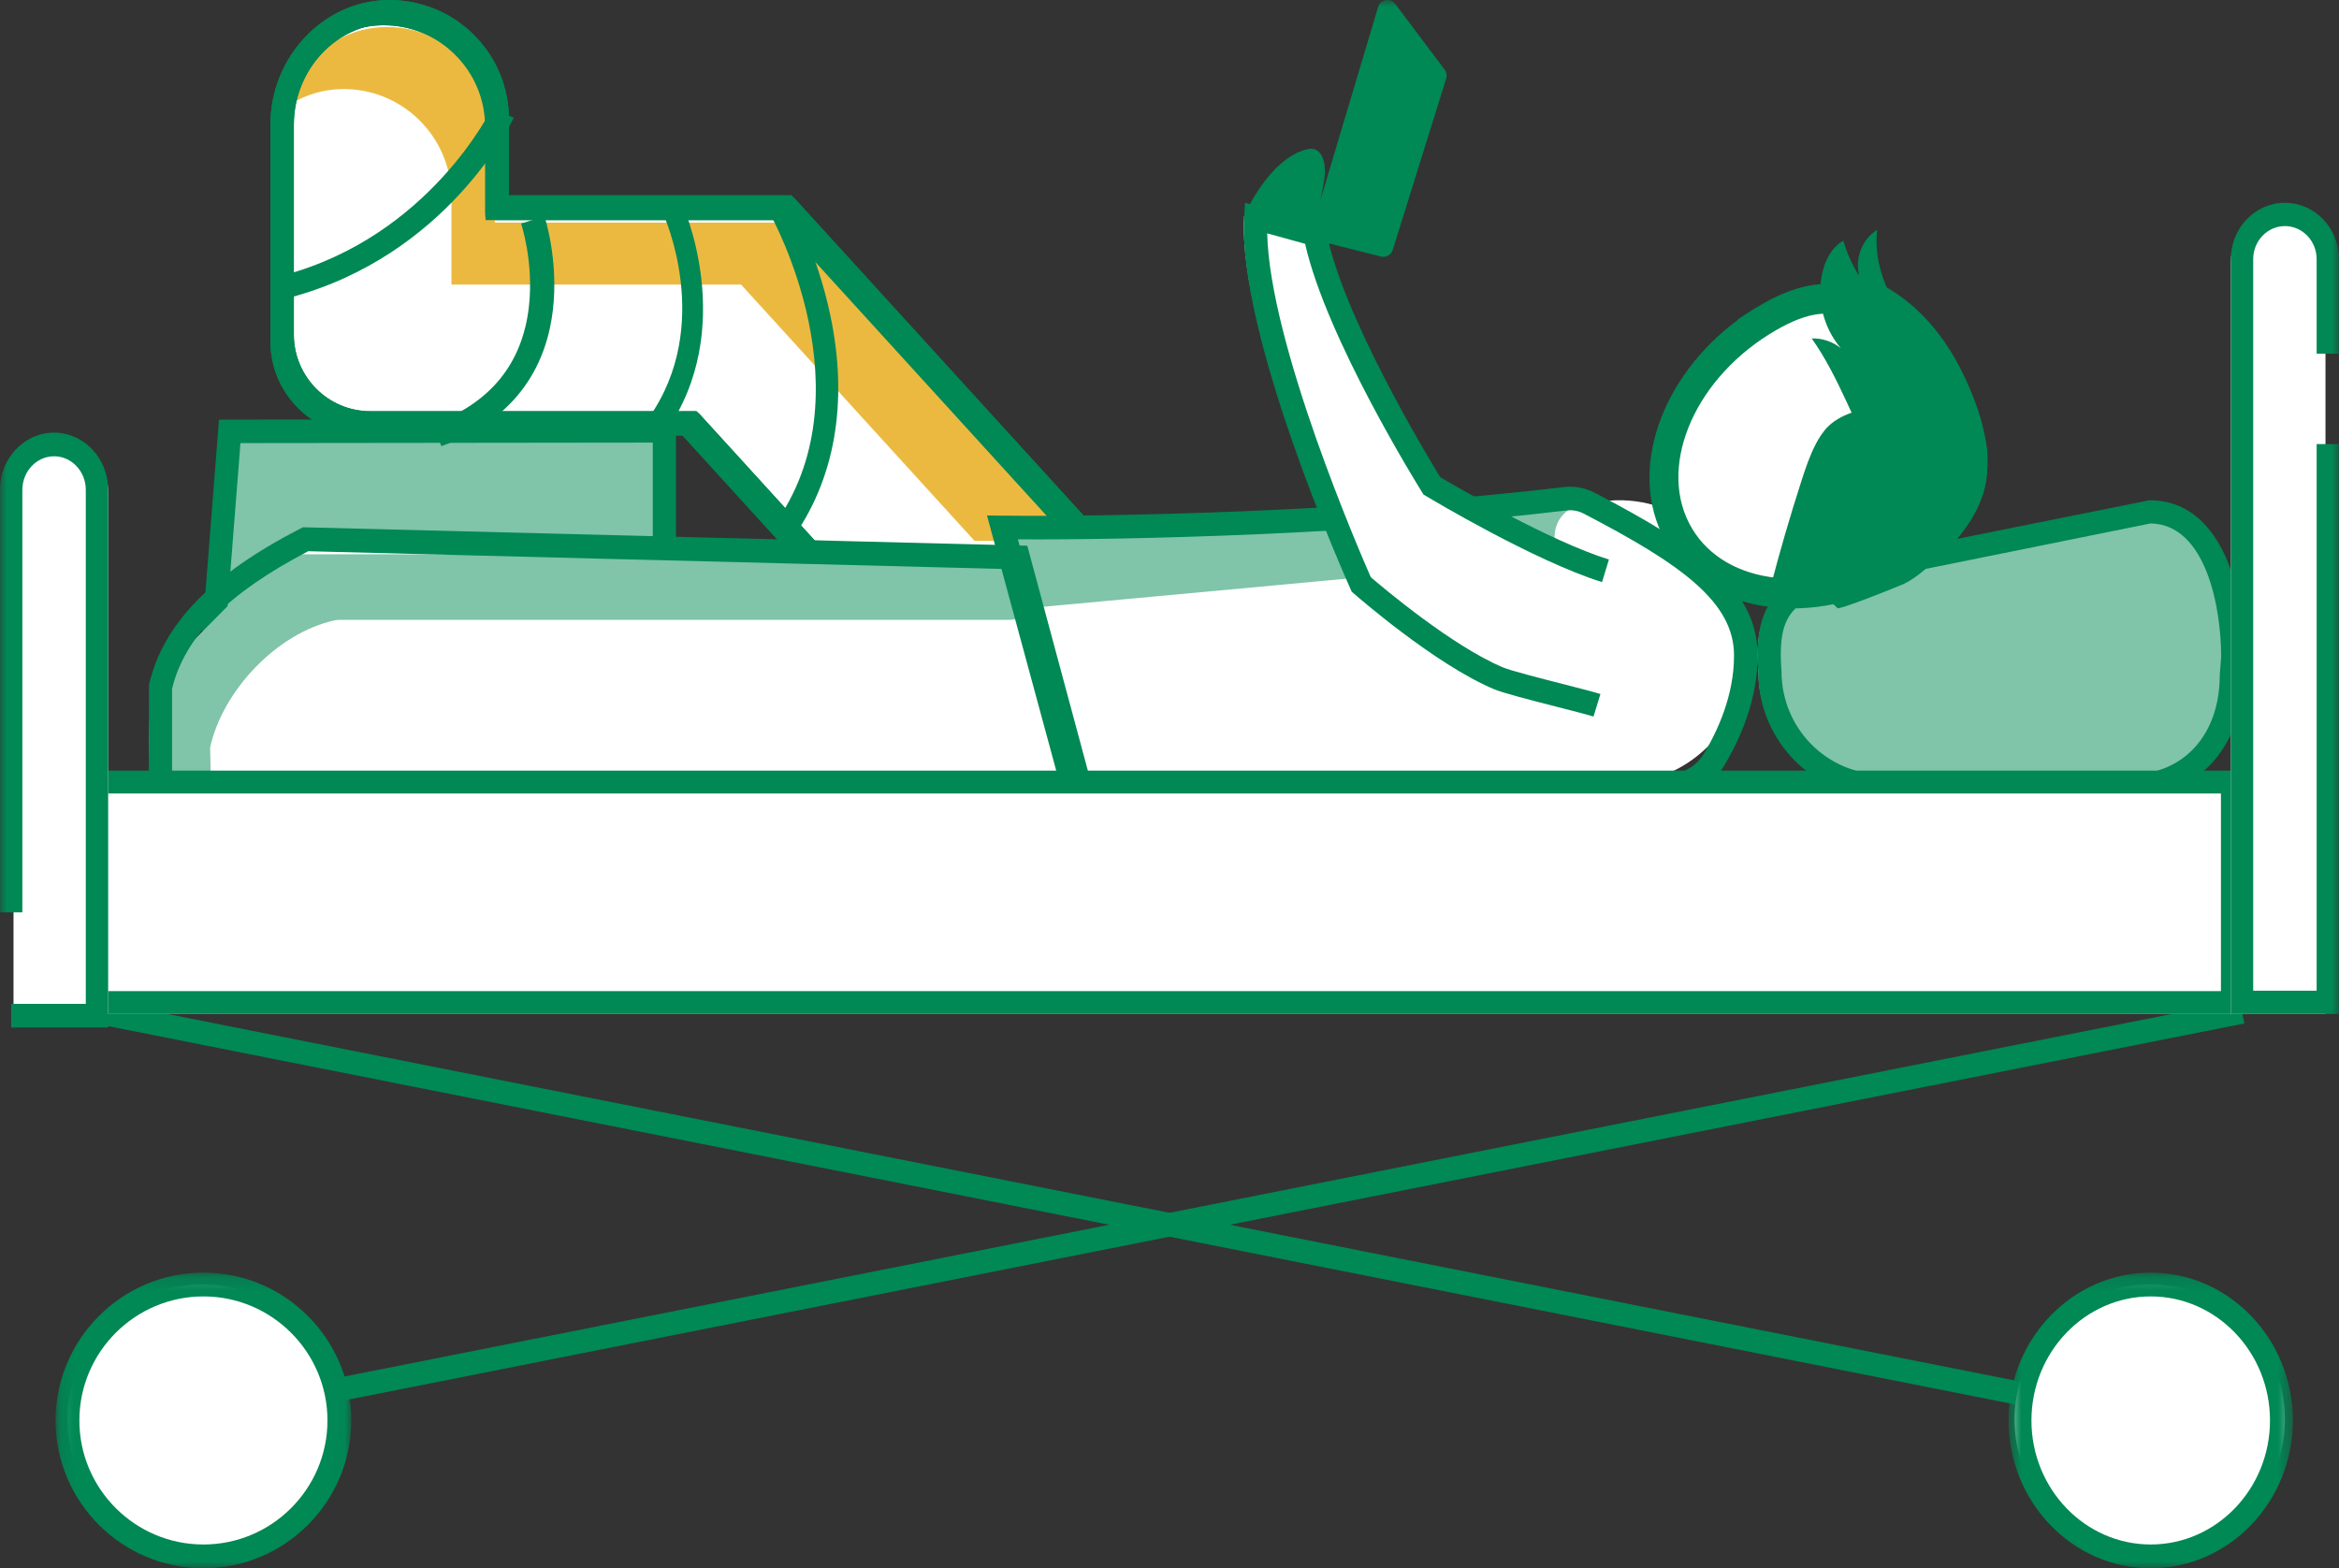 <?xml version="1.0" encoding="UTF-8"?>
<svg width="173px" height="116px" viewBox="0 0 173 116" version="1.1" xmlns="http://www.w3.org/2000/svg" xmlns:xlink="http://www.w3.org/1999/xlink">
    <rect x="0" y="0" width="173" height="116" fill="#333333" stroke="none"/>
    <title>illu_krankhaus-bett_duotone</title>
    <defs>
        <polygon id="path-1" points="0.111 0.131 21.98 0.131 21.98 22 0.111 22"></polygon>
        <polygon id="path-3" points="0.559 0.131 21.588 0.131 21.588 22 0.559 22"></polygon>
        <polygon id="path-5" points="0 116 173 116 173 0 0 0"></polygon>
    </defs>
    <g id="Symbols" stroke="none" stroke-width="1" fill="none" fill-rule="evenodd">
        <g id="Group-77">
            <path d="M77.212,56 C75.066,56 72.925,55.13 71.363,53.415 L51.187,31.284 C51.18,31.276 51.17,31.272 51.16,31.272 L27.492,31.272 C23.908,31.272 21,28.357 21,24.761 L21,9.316 C21,4.944 24.358,1.115 28.715,1.003 C33.187,0.887 36.848,4.488 36.848,8.948 L36.848,15.34 C36.848,15.361 36.864,15.378 36.886,15.378 L58.142,15.378 C58.153,15.378 58.162,15.382 58.17,15.389 L82.818,42.426 C85.767,45.661 85.776,50.977 82.544,53.929 C81.026,55.316 79.116,56 77.212,56" id="Fill-1" fill="#FFFFFF"></path>
            <path d="M28.376,1.868 C28.309,1.868 28.242,1.869 28.175,1.871 C24.144,1.975 20.865,5.518 20.865,9.77 L20.865,25.252 C20.865,28.612 23.59,31.345 26.938,31.345 L50.835,31.345 L50.99,31.484 L71.22,53.683 C72.639,55.239 74.658,56.132 76.763,56.132 C78.635,56.132 80.429,55.435 81.814,54.169 C83.213,52.892 84.034,51.08 84.126,49.066 C84.224,46.919 83.471,44.799 82.061,43.253 L57.48,16.28 L35.919,16.28 L35.881,15.808 L35.881,9.401 C35.881,7.351 35.075,5.435 33.613,4.005 C32.198,2.623 30.345,1.868 28.376,1.868 M76.763,57 C74.416,57 72.164,56.004 70.581,54.268 L50.483,32.213 L26.938,32.213 C23.113,32.213 20,29.09 20,25.252 L20,9.77 C20,5.052 23.658,1.119 28.152,1.003 C30.425,0.946 32.586,1.788 34.216,3.383 C35.848,4.978 36.746,7.116 36.746,9.401 L36.746,15.412 L57.832,15.412 L57.987,15.551 L82.699,42.667 C84.264,44.383 85.099,46.73 84.991,49.106 C84.889,51.351 83.967,53.377 82.397,54.811 C80.853,56.222 78.851,57 76.763,57" id="Fill-3" fill="#008855"></path>
            <polygon id="Fill-5" fill="#80c4aa" points="49 32 17.048 32.038 15 58 49 58"></polygon>
            <path d="M15.859,57.265 L48.281,57.265 L48.281,32.737 L17.784,32.773 L15.859,57.265 Z M50,59 L14,59 L16.197,31.04 L50,31 L50,59 Z" id="Fill-7" fill="#008855"></path>
            <path d="M82.806,43.671 L58.032,16.474 C58.025,16.466 58.015,16.463 58.004,16.463 L36.638,16.463 C36.616,16.463 36.6,16.445 36.6,16.425 L36.6,9.995 C36.6,5.51 32.92,1.886 28.425,2.003 C24.851,2.095 21.947,4.679 21,8.017 C22.205,7.16 23.643,6.631 25.216,6.59 C29.711,6.475 33.391,10.097 33.391,14.582 L33.391,21.012 C33.391,21.033 33.408,21.05 33.428,21.05 L54.795,21.05 C54.806,21.05 54.816,21.054 54.823,21.062 L79.598,48.259 C81.518,50.367 82.19,53.351 81.548,56 C81.888,55.774 82.22,55.526 82.531,55.242 C85.78,52.273 85.771,46.925 82.806,43.671" id="Fill-9" fill="#ecb940"></path>
            <path d="M28.376,1.868 C28.309,1.868 28.242,1.869 28.175,1.871 C24.144,1.975 20.865,5.518 20.865,9.77 L20.865,25.252 C20.865,28.612 23.59,31.345 26.938,31.345 L50.835,31.345 L50.99,31.484 L71.22,53.683 C72.639,55.239 74.658,56.132 76.763,56.132 C78.635,56.132 80.429,55.435 81.814,54.169 C83.213,52.892 84.034,51.08 84.126,49.066 C84.224,46.919 83.471,44.799 82.061,43.253 L57.48,16.28 L35.919,16.28 L35.881,15.808 L35.881,9.401 C35.881,7.351 35.075,5.435 33.613,4.005 C32.198,2.623 30.345,1.868 28.376,1.868 M76.763,57 C74.416,57 72.164,56.004 70.581,54.268 L50.483,32.213 L26.938,32.213 C23.113,32.213 20,29.09 20,25.252 L20,9.77 C20,5.052 23.658,1.119 28.152,1.003 C30.425,0.946 32.586,1.788 34.216,3.383 C35.848,4.978 36.746,7.116 36.746,9.401 L36.746,15.412 L57.832,15.412 L57.987,15.551 L82.699,42.667 C84.264,44.383 85.099,46.73 84.991,49.106 C84.889,51.351 83.967,53.377 82.397,54.811 C80.853,56.222 78.851,57 76.763,57" id="Fill-11" fill="#008855"></path>
            <path d="M28.825,1.74 C28.763,1.74 28.699,1.741 28.636,1.743 C24.831,1.84 21.734,5.198 21.734,9.225 L21.734,24.744 C21.734,27.87 24.27,30.415 27.386,30.415 L51.511,30.415 L51.793,30.682 L72.079,52.946 C73.419,54.416 75.326,55.26 77.313,55.26 C79.081,55.26 80.774,54.601 82.083,53.406 C83.399,52.203 84.171,50.494 84.258,48.594 C84.35,46.555 83.638,44.545 82.301,43.079 L57.798,16.186 L35.951,16.186 L35.913,15.277 L35.913,8.855 C35.913,6.919 35.153,5.11 33.771,3.758 C32.435,2.452 30.686,1.74 28.825,1.74 M77.313,57 C74.84,57 72.466,55.951 70.798,54.12 L50.787,32.155 L27.386,32.155 C23.314,32.155 20,28.83 20,24.744 L20,9.225 C20,4.261 23.854,0.125 28.591,0.002 C30.954,-0.052 33.262,0.831 34.982,2.512 C36.701,4.193 37.648,6.445 37.648,8.855 L37.648,14.445 L58.522,14.445 L58.804,14.712 L83.581,41.904 C85.226,43.71 86.105,46.176 85.99,48.673 C85.883,51.038 84.91,53.176 83.25,54.693 C81.622,56.181 79.514,57 77.313,57" id="Fill-13" fill="#008855"></path>
            <path d="M28.825,1.74 C28.763,1.74 28.699,1.741 28.636,1.743 C24.831,1.84 21.734,5.198 21.734,9.225 L21.734,24.744 C21.734,27.87 24.27,30.415 27.386,30.415 L51.511,30.415 L51.793,30.682 L72.079,52.946 C73.419,54.416 75.326,55.26 77.313,55.26 C79.081,55.26 80.774,54.601 82.083,53.406 C83.399,52.203 84.171,50.494 84.258,48.594 C84.35,46.555 83.638,44.545 82.301,43.079 L57.798,16.186 L35.951,16.186 L35.913,15.277 L35.913,8.855 C35.913,6.919 35.153,5.11 33.771,3.758 C32.435,2.452 30.686,1.74 28.825,1.74 M77.313,57 C74.84,57 72.466,55.951 70.798,54.12 L50.787,32.155 L27.386,32.155 C23.314,32.155 20,28.83 20,24.744 L20,9.225 C20,4.261 23.854,0.125 28.591,0.002 C30.954,-0.052 33.262,0.831 34.982,2.512 C36.701,4.193 37.648,6.445 37.648,8.855 L37.648,14.445 L58.522,14.445 L58.804,14.712 L83.581,41.904 C85.226,43.71 86.105,46.176 85.99,48.673 C85.883,51.038 84.91,53.176 83.25,54.693 C81.622,56.181 79.514,57 77.313,57" id="Fill-15" fill="#008855"></path>
            <path d="M77.822,40 L21.875,40 L12,49.974 L12,55.903 C12,57.061 12.93,58 14.076,58 L79,57.808 L77.822,40 Z" id="Fill-17" fill="#FFFFFF"></path>
            <path d="M15.538,55.302 L15.538,55.302 C16.459,51.08 20.482,46.829 24.738,45.886 C24.853,45.86 24.971,45.849 25.089,45.849 L74.595,45.849 C75.923,45.849 77,44.764 77,43.425 C77,42.086 75.923,41 74.595,41 L21.239,41 C20.853,41 20.482,41.155 20.21,41.43 L11.262,50.452 C11.262,52.924 9.726,59.698 14.087,58.941 C14.913,58.798 14.404,58.947 15.477,58.325 C15.656,58.221 15.538,55.515 15.538,55.302" id="Fill-19" fill="#80c4aa"></path>
            <path d="M78,54.773 L78,43.306 C78,41.625 79.299,40.226 80.986,40.09 L119.004,37.031 C124.389,36.597 129,40.821 129,46.187 L129,48.746 C129,53.814 124.869,57.925 119.768,57.932 L81.253,58 C79.457,58.003 78,56.557 78,54.773" id="Fill-21" fill="#FFFFFF"></path>
            <path d="M115.816,43.074 C114.67,43.074 108.485,42.05 107.311,42.09 L75.886,44.999 C74.82,45.037 76.236,43.496 76.091,42.493 C75.929,41.365 74.227,39.563 75.424,39.485 L118,37 C114.852,37.551 114.227,39.382 115.816,43.074" id="Fill-23" fill="#80c4aa"></path>
            <path d="M79.991,57.225 L123.36,57.259 C124.461,57.257 125.461,56.69 126.031,55.74 C127.046,54.051 128.255,51.425 128.255,48.501 C128.268,44.53 124.353,41.742 117.126,37.984 C116.742,37.784 116.295,37.703 115.871,37.756 C100.952,39.545 83.492,39.94 75.285,39.892 L79.991,57.225 Z M123.361,59 L78.655,58.964 L73,38.128 L74.154,38.141 C81.696,38.226 100.089,37.896 115.662,36.027 C116.43,35.935 117.239,36.08 117.932,36.44 C125.77,40.516 130.016,43.645 130,48.503 C130,51.822 128.655,54.758 127.527,56.636 C126.652,58.091 125.056,58.997 123.361,59 L123.361,59 Z" id="Fill-25" fill="#008855"></path>
            <path d="M158.716,38 L138.034,42.026 C132.11,43.412 129.583,43.888 130.056,49.719 L130.056,49.72 C130.056,54.293 133.899,58 138.642,58 L157.244,58 C161.986,58 164.894,54.49 164.894,49.916 L165,48.632 C165,44.059 163.458,38 158.716,38" id="Fill-27" fill="#80c4aa"></path>
            <path d="M159.069,38.715 L138.602,42.853 C133.048,44.196 131.372,44.602 131.768,49.677 C131.771,53.903 135.159,57.286 139.323,57.286 L157.546,57.286 C161.514,57.286 164.18,54.335 164.18,49.944 L164.286,48.573 C164.284,44.978 163.183,38.795 159.069,38.715 M157.546,59 L139.323,59 C134.212,59 130.054,54.848 130.054,49.745 C129.547,43.279 132.62,42.536 138.199,41.187 L138.526,41.108 L158.987,37 C164.163,37 166,43.271 166,48.641 L165.894,50.011 C165.896,55.275 162.462,59 157.546,59" id="Fill-29" fill="#008855"></path>
            <path d="M12.727,57.239 L78.735,57.239 L74.656,42.094 L22.796,40.772 C16.862,43.863 13.657,47.099 12.727,50.942 L12.727,57.239 Z M81,59 L11,59 L11.022,50.635 C12.059,46.164 15.614,42.499 22.21,39.1 L22.404,39 L22.621,39.005 L75.981,40.365 L81,59 Z" id="Fill-31" fill="#008855"></path>
            <line x1="166" y1="75" x2="18" y2="104" id="Fill-33" fill="#80c4aa"></line>
            <polygon id="Fill-35" fill="#008855" points="18.336 105 18 103.298 165.664 74 166 75.702"></polygon>
            <line x1="7" y1="75" x2="155" y2="104" id="Fill-37" fill="#80c4aa"></line>
            <polygon id="Fill-39" fill="#008855" points="154.664 105 7 75.702 7.336 74 155 103.298"></polygon>
            <path d="M25,105 C25,99.477 20.523,95 15,95 C9.478,95 5,99.477 5,105 C5,110.523 9.478,115 15,115 C20.523,115 25,110.523 25,105" id="Fill-41" fill="#FFFFFF"></path>
            <g id="Group-45" transform="translate(4, 94)">
                <mask id="mask-2" fill="white">
                    <use xlink:href="#path-1"></use>
                </mask>
                <g id="Clip-44"></g>
                <path d="M11.046,1.891 C5.986,1.891 1.871,6.007 1.871,11.066 C1.871,16.125 5.986,20.24 11.046,20.24 C16.105,20.24 20.22,16.125 20.22,11.066 C20.22,6.007 16.105,1.891 11.046,1.891 M11.046,22 C5.016,22 0.111,17.094 0.111,11.066 C0.111,5.037 5.016,0.131 11.046,0.131 C17.075,0.131 21.98,5.037 21.98,11.066 C21.98,17.094 17.075,22 11.046,22" id="Fill-43" fill="#008855" mask="url(#mask-2)"></path>
            </g>
            <path d="M169,105 C169,99.477 164.522,95 159,95 C153.478,95 149,99.477 149,105 C149,110.523 153.478,115 159,115 C164.522,115 169,110.523 169,105" id="Fill-46" fill="#FFFFFF"></path>
            <g id="Group-50" transform="translate(148, 94)">
                <mask id="mask-4" fill="white">
                    <use xlink:href="#path-3"></use>
                </mask>
                <g id="Clip-49"></g>
                <path d="M11.074,1.891 C6.209,1.891 2.252,6.007 2.252,11.066 C2.252,16.125 6.209,20.24 11.074,20.24 C15.938,20.24 19.896,16.125 19.896,11.066 C19.896,6.007 15.938,1.891 11.074,1.891 M11.074,22 C5.276,22 0.559,17.094 0.559,11.066 C0.559,5.037 5.276,0.131 11.074,0.131 C16.871,0.131 21.588,5.037 21.588,11.066 C21.588,17.094 16.871,22 11.074,22" id="Fill-48" fill="#008855" mask="url(#mask-4)"></path>
            </g>
            <path d="M21.477,22 L21,20.352 C31.769,17.463 36.34,8.094 36.385,8 L38,8.711 C37.804,9.125 33.062,18.892 21.477,22" id="Fill-51" fill="#008855"></path>
            <path d="M32.645,33 L32,31.377 C36.259,29.838 38.656,26.896 39.125,22.632 C39.484,19.373 38.551,16.56 38.541,16.533 L40.273,16 C40.316,16.128 44.422,28.745 32.645,33" id="Fill-53" fill="#008855"></path>
            <path d="M49.204,32 L48,30.882 C52.808,24.052 49.098,15.923 49.061,15.842 L50.424,15 C50.468,15.092 54.652,24.261 49.204,32" id="Fill-55" fill="#008855"></path>
            <path d="M58.49,40 L57.194,38.922 C64.348,29.129 57.074,16.041 57,15.909 L58.405,15 C58.486,15.144 60.421,18.579 61.423,23.365 C62.767,29.782 61.753,35.533 58.49,40" id="Fill-57" fill="#008855"></path>
            <polygon id="Fill-59" fill="#FFFFFF" points="14.674 75 7 75 7 58 165 58 165 75"></polygon>
            <mask id="mask-6" fill="white">
                <use xlink:href="#path-5"></use>
            </mask>
            <g id="Clip-62"></g>
            <path d="M7.735,73.309 L164.267,73.309 L164.267,58.691 L7.735,58.691 L7.735,73.309 Z M6,75 L166,75 L166,57 L6,57 L6,75 Z" id="Fill-61" fill="#008855" mask="url(#mask-6)"></path>
            <path d="M1,67.403 L1,36.337 C1,34.493 2.568,33 4.5,33 C6.433,33 8,34.493 8,36.337 L8,75 L1,75" id="Fill-63" fill="#FFFFFF" mask="url(#mask-6)"></path>
            <path d="M8,76 L0.827,76 L0.827,74.251 L6.346,74.251 L6.346,36.232 C6.346,34.864 5.294,33.749 4,33.749 C2.707,33.749 1.654,34.864 1.654,36.232 L1.654,67.483 L0,67.483 L0,36.232 C0,33.898 1.794,32 4,32 C6.206,32 8,33.898 8,36.232 L8,76 Z" id="Fill-64" fill="#008855" mask="url(#mask-6)"></path>
            <path d="M172,33.195 L172,75 L165,75 L165,19.347 C165,17.498 166.567,16 168.5,16 C170.433,16 172,17.498 172,19.347 L172,26.426" id="Fill-65" fill="#FFFFFF" mask="url(#mask-6)"></path>
            <path d="M173,75 L165,75 L165,19.167 C165,16.869 166.794,15 169,15 C171.206,15 173,16.869 173,19.167 L173,26.16 L171.346,26.16 L171.346,19.167 C171.346,17.82 170.294,16.723 169,16.723 C167.707,16.723 166.654,17.82 166.654,19.167 L166.654,73.277 L171.346,73.277 L171.346,32.845 L173,32.845 L173,75 Z" id="Fill-66" fill="#008855" mask="url(#mask-6)"></path>
            <path d="M102.145,18.978 L97.544,17.817 C97.146,17.717 96.913,17.307 97.03,16.915 L101.93,0.514 C102.098,-0.053 102.844,-0.185 103.198,0.289 L106.856,5.157 C106.995,5.342 107.036,5.582 106.968,5.802 L103.011,18.494 C102.896,18.859 102.517,19.071 102.145,18.978" id="Fill-67" fill="#008855" mask="url(#mask-6)"></path>
            <path d="M117.369,52 C116.204,51.635 111.119,50.452 110.055,50.007 C105.752,48.213 99.856,43.073 99.856,43.073 C99.856,43.073 91.514,24.578 92.022,16 L96.424,17.207 C97.738,24.059 105.101,35.788 105.101,35.788 C105.101,35.788 113.021,40.52 118,42.067" id="Fill-68" fill="#FFFFFF" mask="url(#mask-6)"></path>
            <path d="M117.862,53 C117.435,52.866 116.383,52.596 115.27,52.312 C112.895,51.704 111.164,51.253 110.506,50.978 C106.144,49.148 100.363,44.102 100.119,43.888 L99.975,43.764 L99.899,43.59 C99.555,42.826 91.51,24.776 92.024,16.072 L92.086,15 L98.008,16.634 L98.11,17.168 C99.287,23.338 105.609,33.802 106.522,35.291 C107.717,35.997 114.604,40.016 119,41.387 L118.492,43.056 C113.494,41.495 105.79,36.88 105.465,36.686 L105.287,36.578 L105.177,36.401 C104.882,35.928 98.101,25.015 96.531,18.035 L93.726,17.26 C93.909,25.464 100.587,40.873 101.388,42.693 C102.305,43.479 107.422,47.796 111.165,49.365 C111.757,49.614 114.031,50.195 115.691,50.619 C116.877,50.924 117.903,51.185 118.373,51.334 L117.862,53 Z" id="Fill-69" fill="#008855" mask="url(#mask-6)"></path>
            <path d="M92.285,16.567 C92.021,16.541 91.913,16.154 92.08,15.811 C92.744,14.441 94.417,11.516 96.773,11.022 C97.715,10.824 98.216,11.992 97.911,13.484 L97.445,16.142 C97.358,16.641 96.988,17.032 96.637,16.998 L92.285,16.567 Z" id="Fill-70" fill="#008855" mask="url(#mask-6)"></path>
            <path d="M128.564,23.61 L128,25.572 C128,25.572 129.972,24.798 130.59,24.545 C131.054,24.356 132.82,23.824 132.82,23.824 C132.82,23.824 131.515,27.645 135.357,33.616 C137.91,37.586 141.63,39.839 142.043,39.767 C142.043,39.767 140.137,41.74 139.327,42.11 C137.653,42.872 134.871,44.011 134.871,44.011 L135.933,45 C135.933,45 136.457,44.968 140.636,43.266 C141.638,42.858 143.089,41.686 144.954,39.445 C146.818,37.204 148.318,34.131 145.199,27.66 C141.785,20.578 136.161,20 136.161,20 L136.766,21.496 C136.766,21.496 135.503,21.048 132.706,21.754 C130.254,22.374 128.564,23.61 128.564,23.61" id="Fill-71" fill="#008855" mask="url(#mask-6)"></path>
            <path d="M124.18,38.931 C121.243,34.243 123.977,27.39 130.285,23.623 C136.592,19.857 139.194,23.211 142.131,27.899 C145.067,32.586 147.227,36.833 140.918,40.6 C134.611,44.366 127.117,43.619 124.18,38.931" id="Fill-72" fill="#FFFFFF" mask="url(#mask-6)"></path>
            <path d="M146.847,32.53 C146.134,29.544 144.447,26.819 142.191,24.736 C141.774,24.351 141.339,23.987 140.959,23.567 C140.438,22.99 140.032,22.316 139.702,21.611 C139.028,20.178 138.655,18.572 138.846,17 C137.707,17.69 137.141,19.199 137.545,20.465 C137.019,19.642 136.611,18.742 136.339,17.802 C135.494,18.276 135.008,19.219 134.789,20.162 C134.335,22.103 134.859,24.245 136.156,25.758 C135.555,25.269 134.774,25.006 134,25.034 C136.02,27.887 137.116,31.278 138.811,34.335 C139.333,35.276 139.965,36.232 140.938,36.691 C142.264,37.316 144.078,36.874 145.398,36.406 C147.04,35.824 147.196,33.998 146.847,32.53" id="Fill-73" fill="#008855" mask="url(#mask-6)"></path>
            <path d="M143.249,32.807 C142.764,31.59 142.017,30.268 141.136,28.798 C138.027,23.608 135.999,21.515 130.859,24.725 C125.115,28.312 122.554,34.766 125.156,39.103 C126.386,41.157 128.603,42.448 131.399,42.74 C134.304,43.041 137.462,42.235 140.29,40.47 C144.059,38.116 144.429,35.77 143.249,32.807 M122.674,38.945 C120.574,33.673 123.507,26.738 129.735,22.849 C137.276,18.141 140.436,23.414 142.974,27.651 C145.499,31.864 148.953,37.638 141.414,42.345 C138.185,44.361 134.552,45.278 131.18,44.927 C127.7,44.564 124.908,42.904 123.319,40.25 C123.066,39.828 122.852,39.393 122.674,38.945" id="Fill-74" fill="#008855" mask="url(#mask-6)"></path>
            <path d="M141.533,33 C141.533,33 141.09,36.167 140.499,37.889 C139.907,39.612 138,42 138,42 L145,36.488 L141.533,33 Z" id="Fill-75" fill="#008855" mask="url(#mask-6)"></path>
            <path d="M145.176,39.342 C144.41,40.361 143.503,41.272 142.428,41.89 C141.316,42.53 140.063,42.836 138.822,43.123 C138.088,43.292 137.352,43.456 136.615,43.617 C134.745,44.022 132.658,44.356 131,43.249 C131.675,40.666 132.422,38.107 133.238,35.576 C133.539,34.643 133.851,33.71 134.296,32.853 C134.549,32.368 134.846,31.906 135.226,31.533 C135.789,30.984 136.511,30.656 137.244,30.425 C139.54,29.706 142.086,29.914 144.331,30.938 C145.122,31.297 146.092,31.742 146.588,32.553 C147.088,33.372 147.04,34.52 146.922,35.428 C146.73,36.903 146.022,38.214 145.176,39.342" id="Fill-76" fill="#008855" mask="url(#mask-6)"></path>
        </g>
    </g>
</svg>